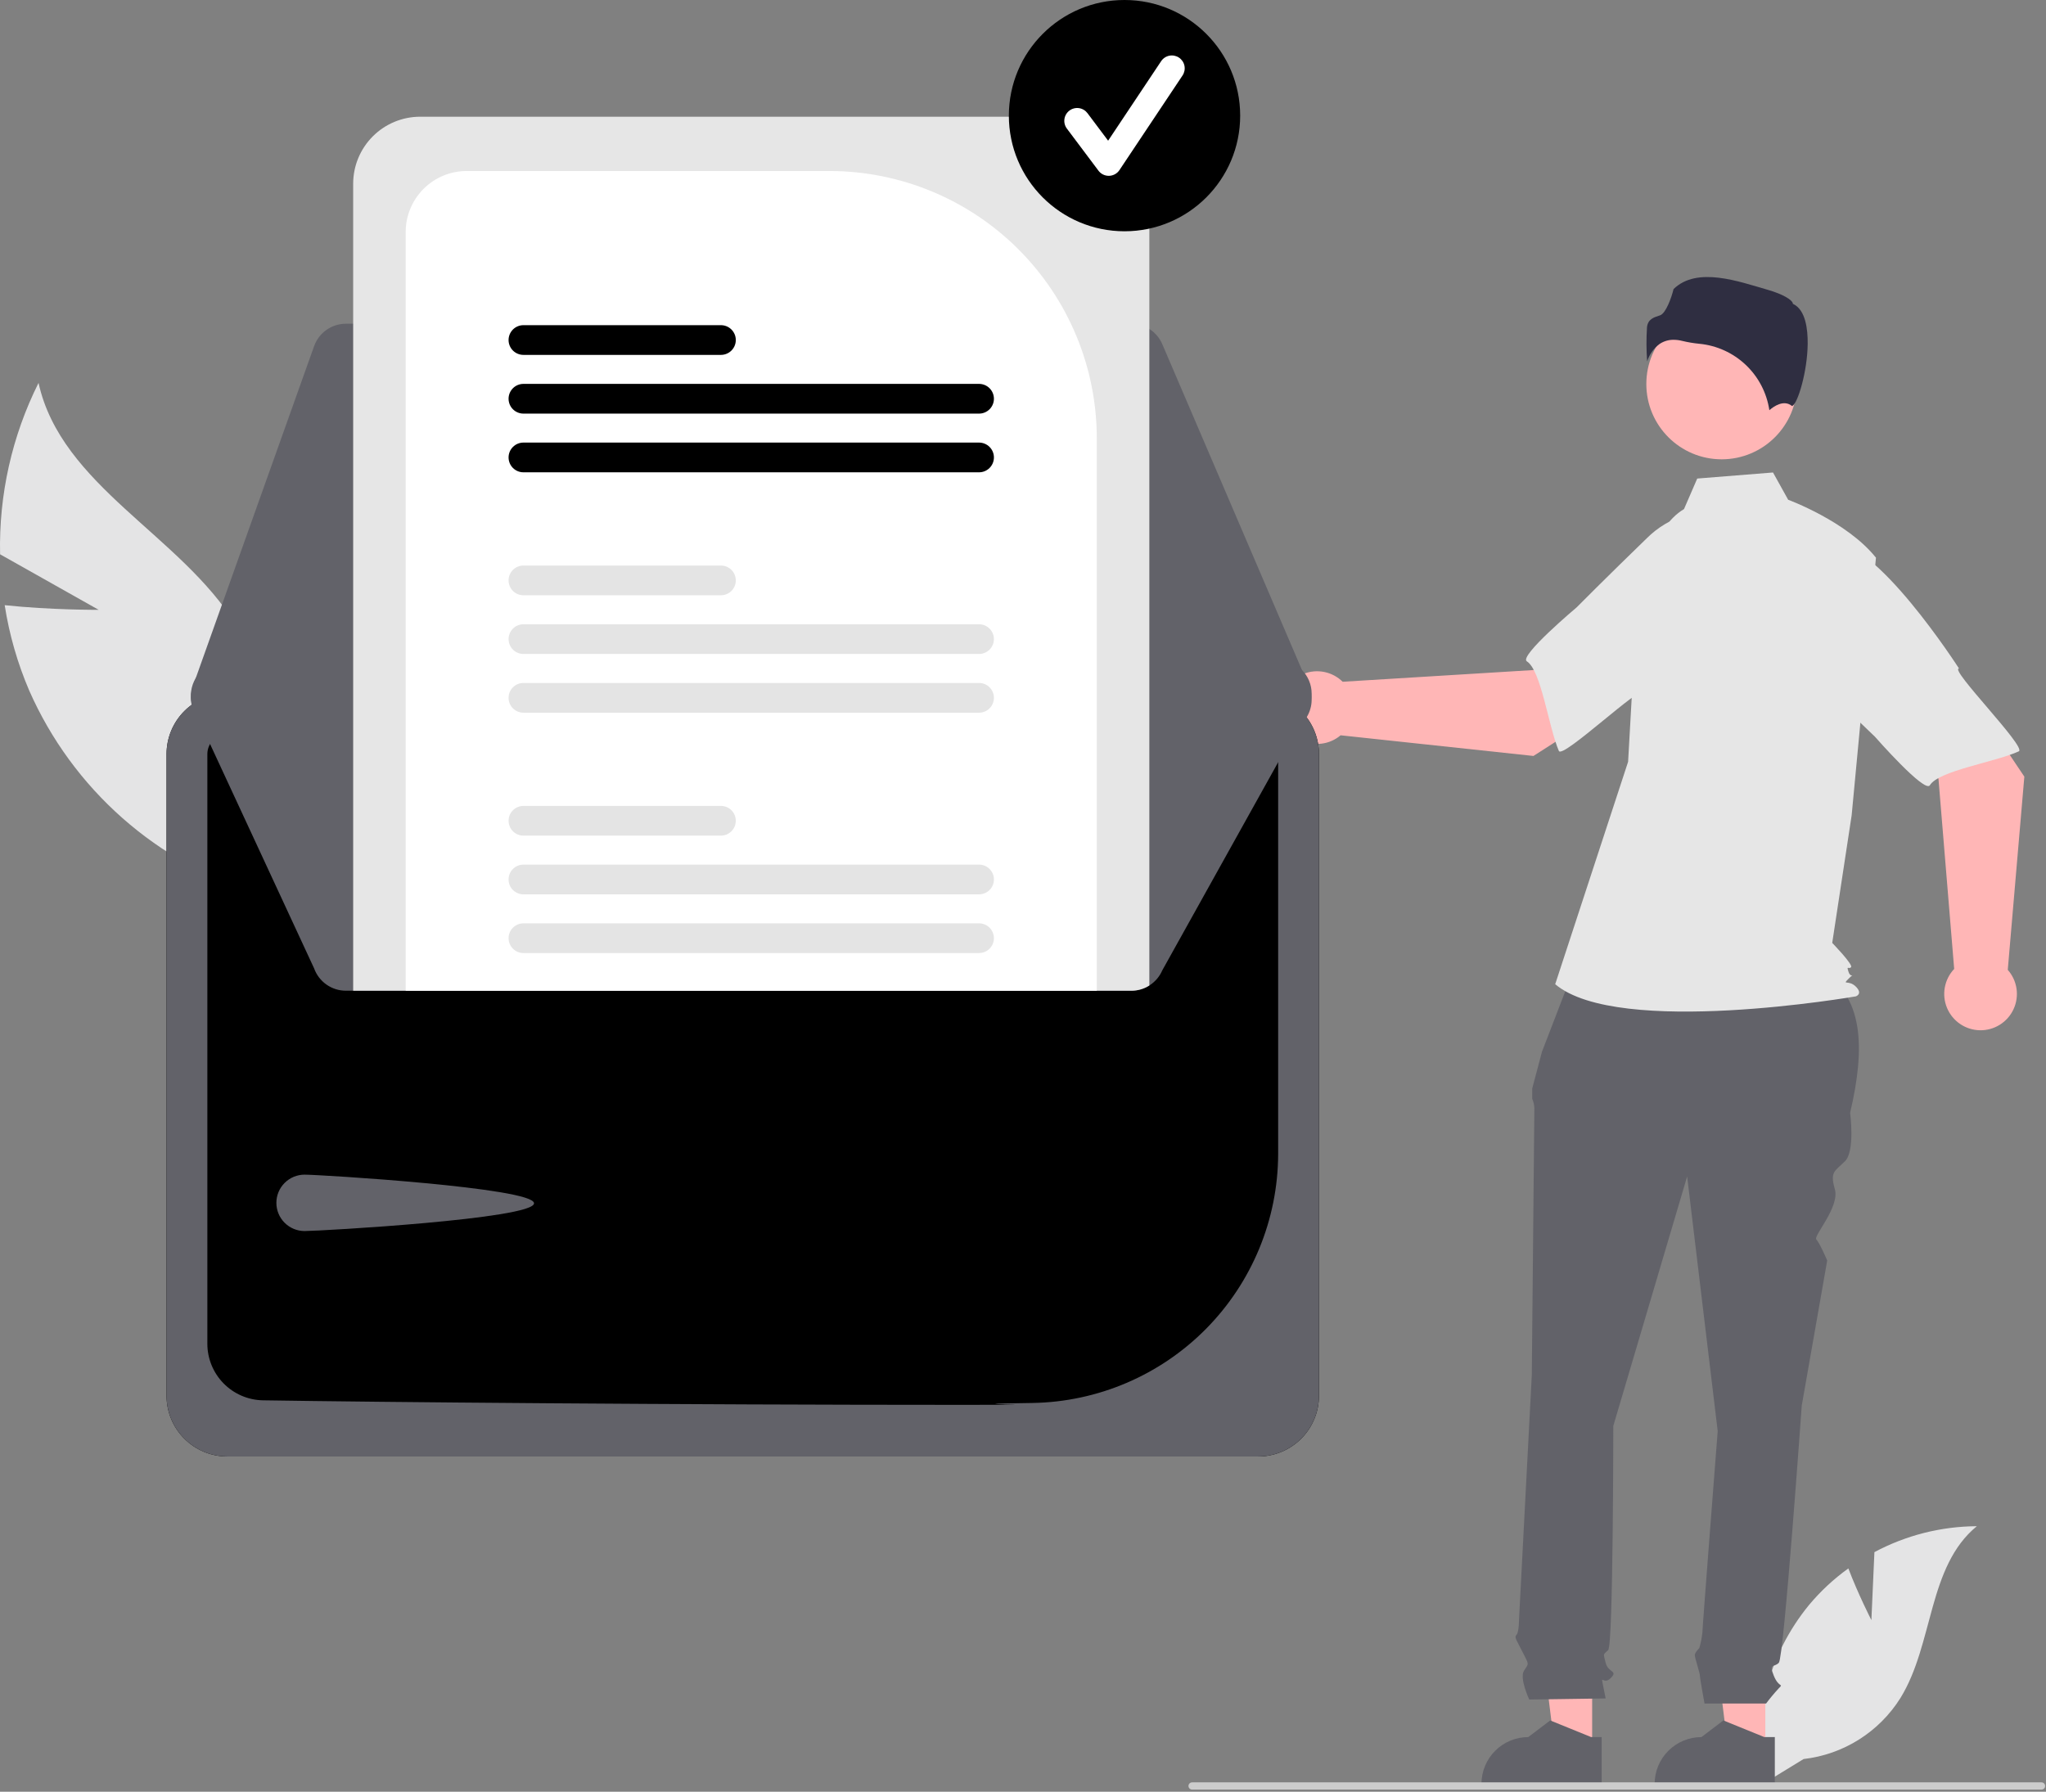 <svg width="427" height="374" viewBox="0 0 427 374" fill="none" xmlns="http://www.w3.org/2000/svg">
    <rect x="0" y="0" width="427" height="374" fill="#808080" stroke="none"/>
    <path d="M20.599 127.294L0.019 115.702C-0.259 103.3 2.495 91.018 8.042 79.923C12.787 101.458 37.757 111.704 49.278 130.507C52.826 136.4 55.003 143.015 55.647 149.862C56.292 156.71 55.387 163.615 53 170.066L54.353 186.763C43.717 183.577 33.897 178.123 25.572 170.777C17.246 163.431 10.612 154.367 6.126 144.21C3.666 138.487 1.937 132.477 0.979 126.322C10.574 127.343 20.599 127.294 20.599 127.294Z" fill="#E4E4E5"/>
    <path d="M390.559 338.174L391.19 323.984C397.768 320.468 405.106 318.61 412.565 318.573C402.299 326.967 403.582 343.146 396.622 354.433C394.424 357.937 391.466 360.901 387.966 363.106C384.467 365.312 380.517 366.701 376.408 367.172L367.817 372.432C366.638 365.86 366.898 359.111 368.578 352.649C370.259 346.187 373.321 340.166 377.552 335.002C379.955 332.128 382.71 329.568 385.752 327.383C387.81 332.808 390.559 338.174 390.559 338.174Z" fill="#E4E4E5"/>
    <path d="M368.423 365.129L360.643 365.129L356.942 335.124L368.424 335.124L368.423 365.129Z" fill="#FFB6B6"/>
    <path d="M370.406 372.67L345.323 372.669V372.352C345.323 369.763 346.352 367.28 348.183 365.449C350.014 363.618 352.497 362.589 355.086 362.589L359.669 359.113L368.217 362.59L370.407 362.59L370.406 372.67Z" fill="#626269"/>
    <path d="M332.282 365.129L324.503 365.129L320.802 335.124L332.283 335.124L332.282 365.129Z" fill="#FFB6B6"/>
    <path d="M334.266 372.67L309.182 372.669V372.352C309.183 369.763 310.211 367.28 312.042 365.449C313.873 363.618 316.356 362.589 318.946 362.589L323.528 359.113L332.077 362.59L334.266 362.59L334.266 372.67Z" fill="#626269"/>
    <path d="M328.915 201.088L379.514 202.353C389.124 207.572 389.27 218.869 386.121 232.282C386.121 232.282 387.184 240.254 385.058 242.38C382.932 244.506 381.869 244.506 382.932 248.227C383.995 251.947 378.379 258.023 379.061 258.706C379.743 259.388 381.338 263.108 381.338 263.108L376.023 293.402C376.023 293.402 372.302 346.019 371.239 347.082C370.177 348.145 369.114 347.082 370.176 349.739C371.239 352.397 372.302 351.334 371.239 352.397C370.298 353.412 369.411 354.476 368.582 355.586H355.732C355.732 355.586 354.764 350.271 354.764 349.739C354.764 349.208 353.701 346.019 353.701 345.487C353.701 344.956 354.64 344.016 354.64 344.016C354.965 342.936 355.184 341.827 355.295 340.704C355.295 339.641 358.484 298.717 358.484 298.717L352.106 245.569L336.693 297.654C336.693 297.654 336.693 343.362 335.63 344.424C334.567 345.487 334.567 344.956 335.099 347.082C335.63 349.208 337.756 348.676 336.162 350.271C334.567 351.865 334.036 349.208 334.567 351.865L335.099 354.523L319.154 354.751C319.154 354.751 317.029 350.271 318.091 348.676C319.154 347.082 319.091 347.517 317.794 344.908C316.497 342.299 315.966 341.767 316.497 341.236C317.028 340.704 317.029 337.877 317.029 337.877L319.686 287.025C319.686 287.025 320.217 233.345 320.217 231.751C320.257 230.93 320.106 230.112 319.776 229.36V227.195L321.812 219.527L328.915 201.088Z" fill="#626269"/>
    <path d="M359.31 95.874C367.993 95.874 375.032 88.836 375.032 80.153C375.032 71.47 367.993 64.432 359.31 64.432C350.628 64.432 343.589 71.47 343.589 80.153C343.589 88.836 350.628 95.874 359.31 95.874Z" fill="#FFB6B6"/>
    <path d="M351.45 106.265C348.063 108.279 346.036 111.979 344.873 115.743C342.72 122.713 341.424 129.92 341.014 137.203L339.785 159.008L324.571 205.438C337.757 216.595 387.32 207.974 387.32 207.974C387.32 207.974 388.841 207.467 387.32 205.945C385.798 204.424 384.317 205.772 385.839 204.25C387.36 202.729 386.311 204.424 385.804 202.902C385.297 201.381 385.804 202.395 386.311 201.888C386.818 201.381 382.385 196.816 382.385 196.816L386.442 170.165L391.514 116.408C385.428 108.801 373.189 104.317 373.189 104.317L370.026 98.624L354.214 99.889L351.45 106.265Z" fill="#E6E6E6"/>
    <path d="M349.293 70.927C349.902 70.931 350.507 71.011 351.096 71.163C352.257 71.442 353.436 71.64 354.625 71.755C358.264 72.097 361.684 73.649 364.338 76.163C366.992 78.677 368.727 82.008 369.265 85.624C370.179 84.827 372.258 83.362 373.962 84.724C373.988 84.746 374.003 84.757 374.063 84.728C375.194 84.192 377.203 77.584 377.264 71.767C377.296 68.679 376.81 64.736 374.312 63.488L374.181 63.422L374.146 63.279C373.98 62.584 372.115 61.399 368.876 60.476C362.988 58.799 354.212 55.532 349.27 60.34C348.896 61.961 347.679 65.429 346.45 65.822C345.089 66.257 343.914 66.633 343.728 68.302C343.574 70.678 343.585 73.062 343.762 75.436C344.223 73.984 345.128 72.712 346.35 71.801C347.219 71.216 348.246 70.911 349.293 70.927Z" fill="#2F2E41"/>
    <path d="M320.031 157.794L345.712 141.347L332.777 124.153L320.005 139.864L280.21 142.305C279.163 141.27 277.838 140.562 276.396 140.268C274.954 139.973 273.457 140.105 272.089 140.646C270.72 141.187 269.538 142.115 268.688 143.316C267.837 144.517 267.355 145.94 267.299 147.411C267.243 148.881 267.616 150.337 268.373 151.599C269.13 152.861 270.238 153.876 271.562 154.519C272.885 155.163 274.368 155.408 275.828 155.223C277.288 155.039 278.663 154.434 279.785 153.481L320.031 157.794Z" fill="#FFB6B6"/>
    <path d="M369.548 118.391C371.038 127.412 342.891 144.637 342.891 144.637C342.891 142.519 326.091 158.503 325.333 156.747C323.177 151.756 321.662 139.936 318.651 138.044C316.928 136.962 329.023 126.798 329.023 126.798C329.023 126.798 335.354 120.42 343.662 112.375C345.969 110.057 348.824 108.361 351.963 107.443C355.102 106.526 358.421 106.417 361.613 107.128C361.613 107.128 368.057 109.371 369.548 118.391Z" fill="#E6E6E6"/>
    <path d="M422.48 162.112L405.494 136.784L388.577 150.08L404.555 162.517L407.838 202.252C406.825 203.32 406.146 204.66 405.882 206.108C405.618 207.556 405.781 209.049 406.351 210.406C406.921 211.763 407.874 212.925 409.093 213.75C410.312 214.574 411.744 215.027 413.216 215.052C414.687 215.076 416.134 214.672 417.38 213.889C418.626 213.105 419.617 211.976 420.233 210.639C420.848 209.302 421.061 207.815 420.846 206.359C420.631 204.903 419.996 203.541 419.021 202.44L422.48 162.112Z" fill="#FFB6B6"/>
    <path d="M382.037 113.44C391.024 111.759 408.841 139.535 408.841 139.535C406.725 139.581 423.06 156.038 421.321 156.833C416.377 159.094 404.591 160.859 402.764 163.91C401.718 165.654 391.3 153.778 391.3 153.778C391.3 153.778 384.79 147.583 376.571 139.448C374.205 137.191 372.448 134.372 371.464 131.253C370.481 128.134 370.302 124.818 370.945 121.611C370.945 121.611 373.051 115.121 382.037 113.44Z" fill="#E6E6E6"/>
    <path d="M426.82 372.795C426.82 372.894 426.801 372.992 426.763 373.084C426.726 373.175 426.67 373.258 426.6 373.328C426.53 373.398 426.447 373.453 426.356 373.491C426.264 373.529 426.166 373.548 426.067 373.548H248.787C248.587 373.548 248.396 373.469 248.254 373.327C248.113 373.186 248.034 372.995 248.034 372.795C248.034 372.596 248.113 372.404 248.254 372.263C248.396 372.122 248.587 372.042 248.787 372.042H426.067C426.166 372.042 426.264 372.061 426.356 372.099C426.447 372.137 426.53 372.192 426.6 372.262C426.67 372.332 426.726 372.415 426.763 372.507C426.801 372.598 426.82 372.696 426.82 372.795Z" fill="#CCCCCC"/>
    <path d="M262.59 144.709H47.436C44.074 144.713 40.852 146.05 38.475 148.426C36.098 150.803 34.761 154.026 34.757 157.387V291.341C34.761 294.703 36.098 297.926 38.475 300.302C40.852 302.679 44.074 304.016 47.436 304.02H262.59C265.951 304.016 269.174 302.679 271.551 300.302C273.928 297.926 275.265 294.703 275.269 291.341V157.387C275.265 154.026 273.928 150.803 271.551 148.426C269.174 146.049 265.951 144.713 262.59 144.709Z" fill="black"/>
    <path d="M262.59 144.709H47.436C44.074 144.713 40.852 146.05 38.475 148.426C36.098 150.803 34.761 154.026 34.757 157.387V291.341C34.761 294.703 36.098 297.926 38.475 300.302C40.852 302.679 44.074 304.016 47.436 304.02H262.59C265.951 304.016 269.174 302.679 271.551 300.302C273.928 297.926 275.265 294.703 275.269 291.341V157.387C275.265 154.026 273.928 150.803 271.551 148.426C269.174 146.049 265.951 144.713 262.59 144.709ZM266.751 240.93C266.699 254.567 261.305 267.641 251.725 277.347C242.145 287.052 229.143 292.617 215.507 292.847C193.676 293.131 227.586 293.242 201.256 293.242C141.048 293.242 78.267 292.666 54.843 292.293C51.761 292.23 48.826 290.964 46.665 288.766C44.504 286.568 43.287 283.612 43.275 280.53V157.397C43.276 156.294 43.715 155.235 44.494 154.454C45.274 153.672 46.331 153.231 47.435 153.227H262.581C263.685 153.229 264.743 153.667 265.524 154.446C266.306 155.226 266.747 156.283 266.751 157.386V240.93Z" fill="#626269"/>
    <path d="M236.105 67.574H72.18C70.73 67.576 69.315 68.026 68.13 68.862C66.945 69.697 66.046 70.879 65.557 72.244L40.24 143.273C39.862 144.333 39.744 145.468 39.897 146.583C40.049 147.699 40.466 148.761 41.114 149.681C41.762 150.601 42.621 151.353 43.62 151.872C44.619 152.391 45.727 152.663 46.853 152.664L266.703 153.055H266.713C267.876 153.054 269.022 152.766 270.046 152.214C271.07 151.662 271.942 150.865 272.582 149.894C273.223 148.923 273.612 147.808 273.716 146.649C273.819 145.49 273.633 144.323 273.175 143.254L242.567 71.835C242.026 70.57 241.125 69.491 239.976 68.734C238.827 67.976 237.481 67.573 236.105 67.574Z" fill="#626269"/>
    <path d="M273.744 144.796C273.744 145.749 273.55 146.691 273.175 147.567L242.569 202.543C242.024 203.805 241.122 204.881 239.973 205.637C238.825 206.393 237.48 206.797 236.105 206.799H72.183C70.732 206.798 69.317 206.349 68.13 205.513C66.944 204.678 66.044 203.497 65.554 202.131L40.242 147.548C39.931 146.678 39.796 145.756 39.842 144.834C39.888 143.911 40.116 143.007 40.512 142.173C40.908 141.339 41.464 140.591 42.149 139.972C42.834 139.353 43.635 138.876 44.505 138.566C45.257 138.294 46.051 138.155 46.851 138.155L73.707 138.104L84.668 138.086L228.901 137.833L239.868 137.814L266.705 137.763H266.711C268.576 137.763 270.365 138.504 271.684 139.823C273.003 141.142 273.744 142.931 273.744 144.796Z" fill="#626269"/>
    <path d="M63.565 245.19C66.816 245.19 111.454 247.918 111.454 251.168C111.454 254.419 66.816 256.961 63.565 256.961C62.005 256.961 60.507 256.341 59.404 255.237C58.3 254.133 57.68 252.636 57.68 251.075C57.68 249.514 58.3 248.017 59.404 246.914C60.507 245.81 62.005 245.19 63.565 245.19Z" fill="#626269"/>
    <path d="M225.897 24.364H87.678C83.974 24.368 80.423 25.841 77.804 28.461C75.184 31.08 73.711 34.631 73.707 38.336V206.799H236.105C237.438 206.803 238.745 206.424 239.868 205.705V38.336C239.864 34.631 238.391 31.08 235.771 28.461C233.152 25.841 229.601 24.368 225.897 24.364Z" fill="#E6E6E6"/>
    <path d="M173.141 35.692H97.394C94.021 35.695 90.787 37.036 88.401 39.42C86.015 41.805 84.673 45.038 84.668 48.411V206.799H228.901V91.452C228.884 76.669 223.004 62.496 212.55 52.042C202.097 41.589 187.924 35.709 173.141 35.692Z" fill="white"/>
    <path d="M204.329 192.733H109.24C108.418 192.733 107.63 193.059 107.049 193.64C106.467 194.222 106.141 195.01 106.141 195.832C106.141 196.654 106.467 197.442 107.049 198.023C107.63 198.605 108.418 198.931 109.24 198.931H204.329C205.151 198.931 205.939 198.605 206.52 198.023C207.101 197.442 207.428 196.654 207.428 195.832C207.428 195.01 207.101 194.222 206.52 193.64C205.939 193.059 205.151 192.733 204.329 192.733Z" fill="#E4E4E4"/>
    <path d="M204.329 180.475H109.24C108.417 180.475 107.628 180.802 107.046 181.384C106.465 181.966 106.138 182.755 106.138 183.577C106.138 184.4 106.465 185.189 107.046 185.771C107.628 186.353 108.417 186.68 109.24 186.68H204.329C205.151 186.68 205.94 186.353 206.522 185.771C207.104 185.189 207.431 184.4 207.431 183.577C207.431 182.755 207.104 181.966 206.522 181.384C205.94 180.802 205.151 180.475 204.329 180.475Z" fill="#E4E4E4"/>
    <path d="M150.459 168.224H109.24C108.418 168.224 107.63 168.55 107.049 169.131C106.467 169.713 106.141 170.501 106.141 171.323C106.141 172.145 106.467 172.933 107.049 173.514C107.63 174.096 108.418 174.422 109.24 174.422H150.459C151.281 174.422 152.07 174.096 152.651 173.514C153.232 172.933 153.559 172.145 153.559 171.323C153.559 170.501 153.232 169.713 152.651 169.131C152.07 168.55 151.281 168.224 150.459 168.224Z" fill="#E4E4E4"/>
    <path d="M204.329 142.557H109.24C108.417 142.557 107.628 142.884 107.046 143.466C106.465 144.048 106.138 144.837 106.138 145.66C106.138 146.483 106.465 147.272 107.046 147.853C107.628 148.435 108.417 148.762 109.24 148.762H204.329C205.151 148.762 205.94 148.435 206.522 147.853C207.104 147.272 207.431 146.483 207.431 145.66C207.431 144.837 207.104 144.048 206.522 143.466C205.94 142.884 205.151 142.557 204.329 142.557Z" fill="#E4E4E4"/>
    <path d="M204.329 130.306H109.24C108.418 130.306 107.63 130.632 107.049 131.214C106.467 131.795 106.141 132.583 106.141 133.405C106.141 134.227 106.467 135.015 107.049 135.597C107.63 136.178 108.418 136.504 109.24 136.504H204.329C205.151 136.504 205.939 136.178 206.52 135.597C207.101 135.015 207.428 134.227 207.428 133.405C207.428 132.583 207.101 131.795 206.52 131.214C205.939 130.632 205.151 130.306 204.329 130.306Z" fill="#E4E4E4"/>
    <path d="M150.459 118.048H109.24C108.417 118.048 107.628 118.375 107.046 118.957C106.465 119.539 106.138 120.328 106.138 121.151C106.138 121.974 106.465 122.763 107.046 123.344C107.628 123.926 108.417 124.253 109.24 124.253H150.459C151.282 124.253 152.071 123.926 152.653 123.344C153.235 122.763 153.562 121.974 153.562 121.151C153.562 120.328 153.235 119.539 152.653 118.957C152.071 118.375 151.282 118.048 150.459 118.048Z" fill="#E4E4E4"/>
    <path d="M204.329 92.382H109.24C108.417 92.382 107.628 92.709 107.046 93.29C106.465 93.872 106.138 94.661 106.138 95.484C106.138 96.307 106.465 97.096 107.046 97.678C107.628 98.26 108.417 98.587 109.24 98.587H204.329C205.151 98.587 205.94 98.26 206.522 97.678C207.104 97.096 207.431 96.307 207.431 95.484C207.431 94.661 207.104 93.872 206.522 93.29C205.94 92.709 205.151 92.382 204.329 92.382Z" fill="black"/>
    <path d="M204.329 80.13H109.24C108.417 80.13 107.628 80.457 107.046 81.039C106.465 81.621 106.138 82.41 106.138 83.233C106.138 84.055 106.465 84.845 107.046 85.426C107.628 86.008 108.417 86.335 109.24 86.335H204.329C205.151 86.335 205.94 86.008 206.522 85.426C207.104 84.845 207.431 84.055 207.431 83.233C207.431 82.41 207.104 81.621 206.522 81.039C205.94 80.457 205.151 80.13 204.329 80.13Z" fill="black"/>
    <path d="M150.459 67.873H109.24C108.417 67.873 107.628 68.2 107.046 68.781C106.465 69.363 106.138 70.152 106.138 70.975C106.138 71.798 106.465 72.587 107.046 73.169C107.628 73.751 108.417 74.078 109.24 74.078H150.459C151.282 74.078 152.071 73.751 152.653 73.169C153.235 72.587 153.562 71.798 153.562 70.975C153.562 70.152 153.235 69.363 152.653 68.781C152.071 68.2 151.282 67.873 150.459 67.873Z" fill="black"/>
    <path d="M234.686 48.275C248.017 48.275 258.824 37.468 258.824 24.138C258.824 10.807 248.017 0 234.686 0C221.356 0 210.549 10.807 210.549 24.138C210.549 37.468 221.356 48.275 234.686 48.275Z" fill="black"/>
    <path d="M231.394 36.7C230.977 36.7 230.566 36.603 230.193 36.417C229.82 36.23 229.496 35.959 229.246 35.626L222.661 26.846C222.448 26.564 222.293 26.242 222.205 25.901C222.116 25.558 222.096 25.203 222.146 24.853C222.195 24.503 222.313 24.166 222.493 23.862C222.673 23.558 222.911 23.293 223.193 23.081C223.476 22.869 223.798 22.715 224.14 22.628C224.482 22.54 224.838 22.521 225.188 22.572C225.537 22.622 225.873 22.741 226.177 22.921C226.481 23.102 226.745 23.341 226.957 23.624L231.265 29.368L242.33 12.77C242.725 12.178 243.339 11.767 244.037 11.627C244.736 11.487 245.461 11.631 246.053 12.026C246.646 12.421 247.057 13.035 247.197 13.733C247.336 14.431 247.193 15.157 246.798 15.749L233.628 35.505C233.39 35.862 233.069 36.157 232.693 36.365C232.318 36.572 231.897 36.687 231.468 36.699C231.443 36.7 231.418 36.7 231.394 36.7Z" fill="white"/>
</svg>
